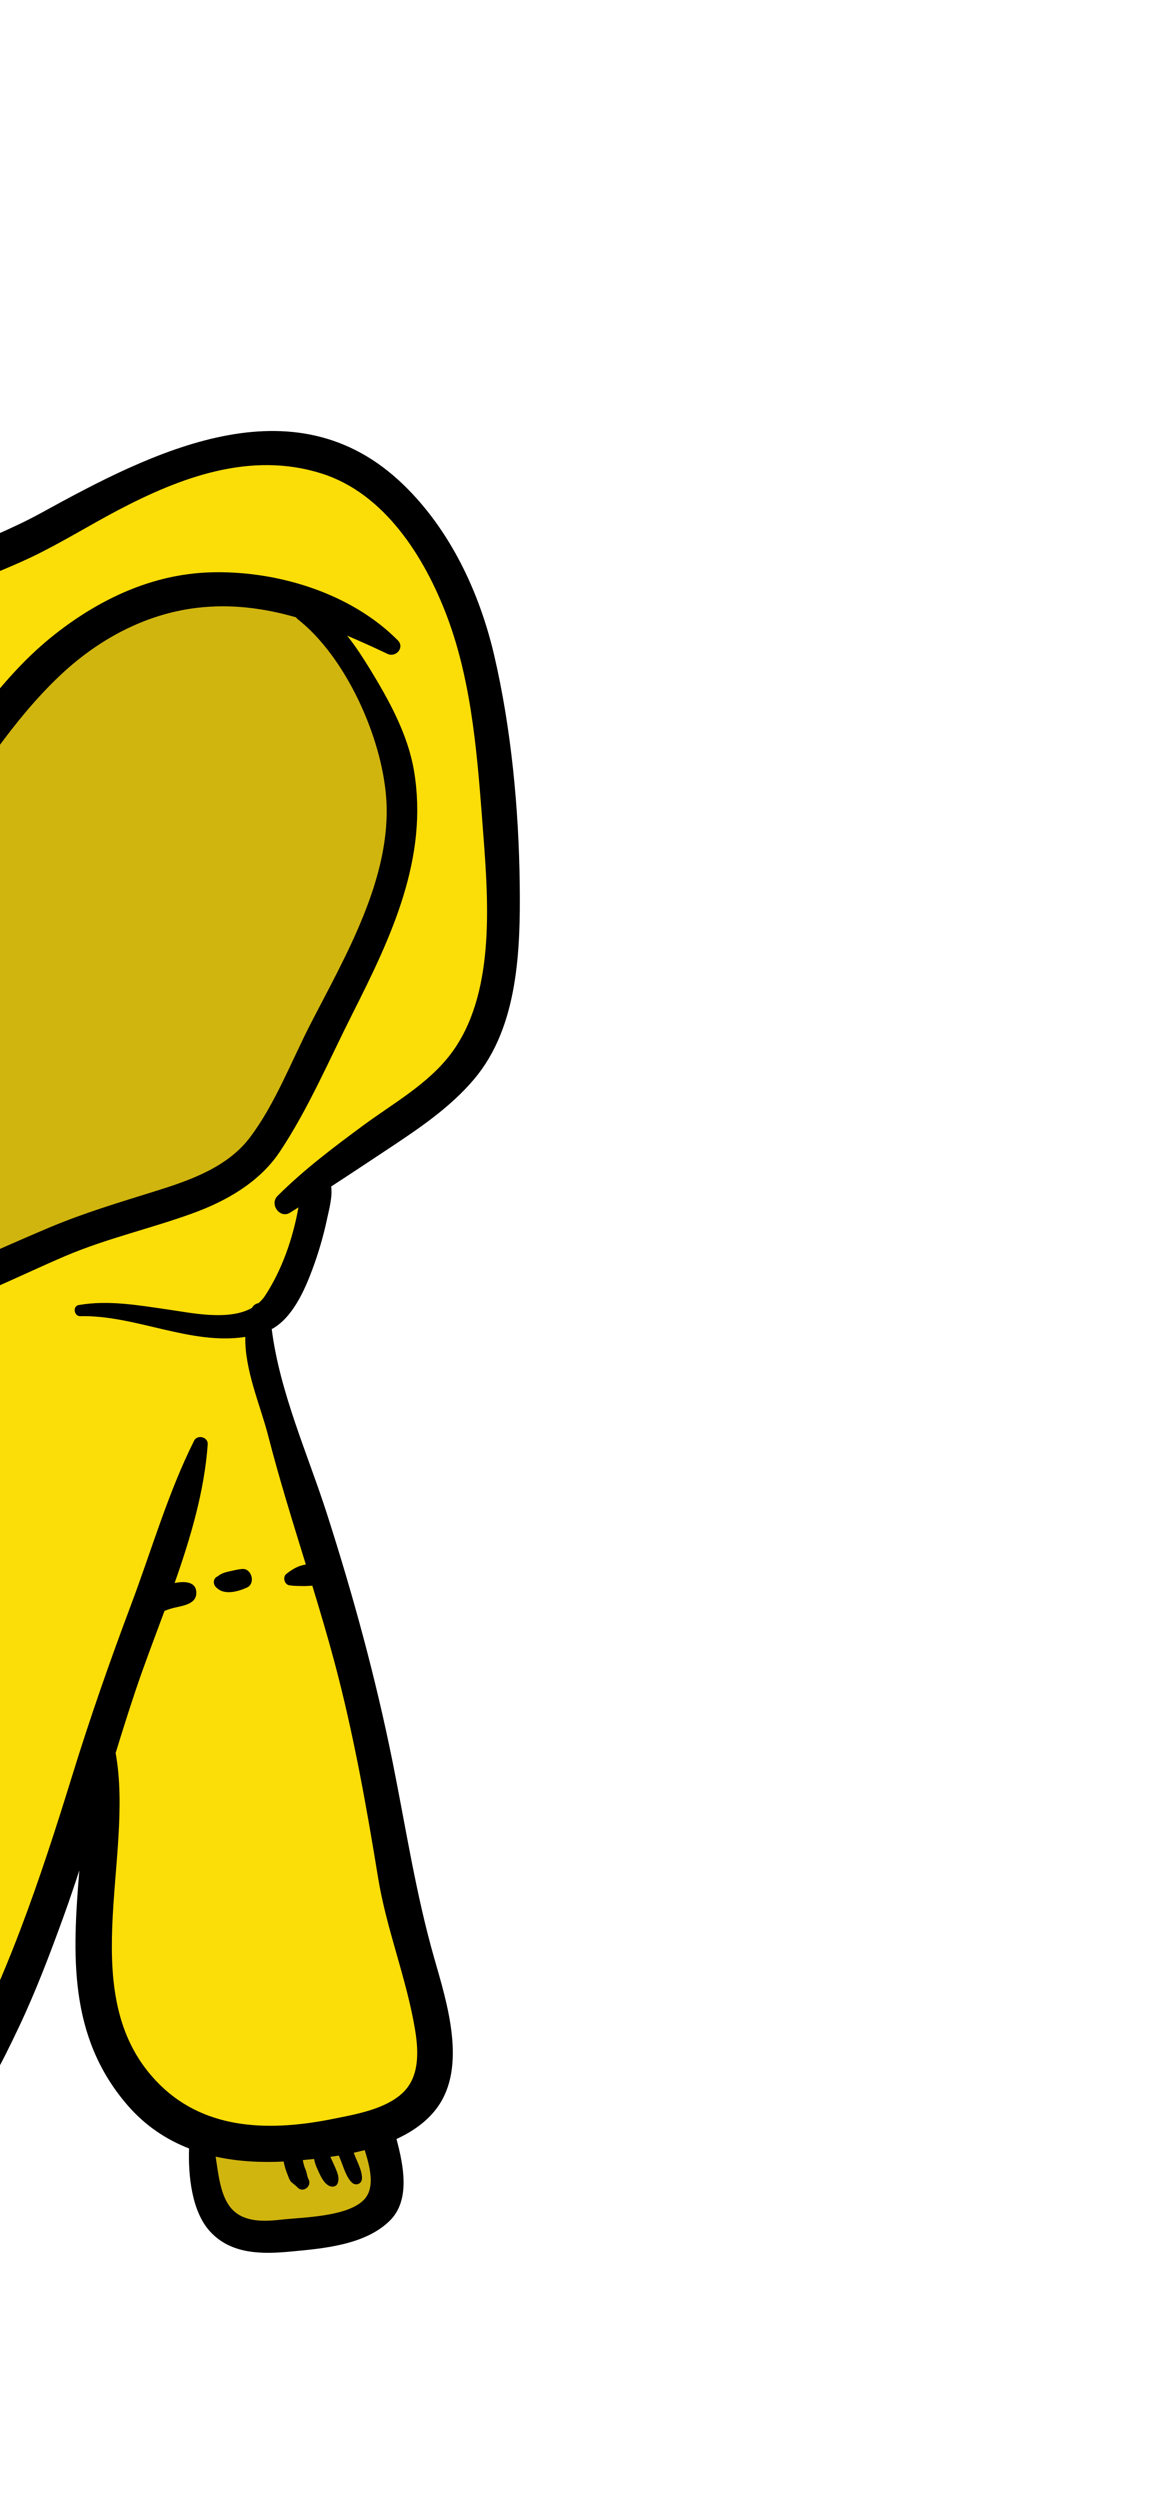 <svg width="125" height="268" viewBox="0 0 125 268" fill="none" xmlns="http://www.w3.org/2000/svg">
<g id="Hoodie">
<g id="Group">
<g id="Group_2">
<path id="_495166456" d="M-82.545 185.954C-83.529 187.506 -84.638 189.024 -85.711 190.492C-86.543 191.632 -87.403 192.81 -88.206 194.005L-88.54 194.499L-88.038 194.823C-77.88 201.369 -67.376 208.139 -56.564 214.577C-55.693 215.095 -54.82 215.612 -53.947 216.125C-47.548 219.883 -39.934 224.263 -31.972 228.247L-30.561 228.957C-26.511 231 -22.324 233.112 -17.933 234.152L-17.423 234.273L-17.269 233.766C-16.331 230.686 -14.829 227.876 -12.928 225.64L-12.365 224.977L-13.19 224.708C-13.469 224.617 -13.741 224.527 -13.994 224.44C-14.642 224.217 -15.301 223.974 -15.953 223.716L-16.503 223.498L-16.69 224.066C-16.933 224.808 -17.216 225.558 -17.491 226.284C-17.657 226.723 -17.822 227.161 -17.981 227.601C-18.069 227.845 -18.153 228.095 -18.238 228.347C-18.493 229.108 -18.757 229.894 -19.154 230.53C-19.217 230.63 -19.295 230.654 -19.387 230.6C-19.464 230.554 -19.494 230.479 -19.476 230.377C-19.325 229.541 -19.008 228.674 -18.7 227.837C-18.556 227.443 -18.413 227.053 -18.286 226.666L-18.125 226.171C-17.867 225.378 -17.602 224.558 -17.272 223.797L-17.044 223.27L-17.563 223.033C-18.061 222.804 -18.577 222.546 -19.096 222.266L-19.673 221.953L-19.891 222.577C-20.117 223.222 -20.378 223.873 -20.631 224.503C-21.028 225.492 -21.438 226.514 -21.739 227.577C-21.744 227.598 -21.754 227.623 -21.767 227.628C-21.791 227.638 -21.84 227.635 -21.878 227.612L-21.896 227.545C-21.646 226.514 -21.279 225.488 -20.924 224.497C-20.654 223.742 -20.375 222.961 -20.143 222.17L-20.019 221.746L-20.389 221.51C-20.842 221.222 -21.27 220.923 -21.663 220.622L-22.317 220.122L-22.544 220.916C-22.857 222.008 -23.505 223.24 -24.238 224.132C-24.245 224.136 -24.284 224.132 -24.33 224.105C-24.388 224.07 -24.412 224.027 -24.413 224.015C-24.276 223.601 -24.114 223.205 -23.942 222.784C-23.727 222.26 -23.505 221.719 -23.339 221.148C-23.265 220.892 -23.205 220.631 -23.145 220.369C-23.029 219.862 -22.918 219.384 -22.703 218.968C-22.687 218.937 -22.65 218.92 -22.621 218.912C-22.552 218.892 -22.465 218.901 -22.409 218.934L-22.247 219.111L-21.985 219.14C-21.909 219.142 -21.841 219.158 -21.778 219.188C-17.164 221.398 -11.575 223.632 -5.11 223.444L-4.795 223.434L-4.639 223.156C1.262 212.647 5.009 201.231 8.342 190.44C10.111 184.71 12.162 178.761 14.61 172.249C15.282 170.463 15.925 168.611 16.548 166.819C17.963 162.748 19.426 158.539 21.343 154.72C21.355 154.696 21.372 154.673 21.419 154.659C21.491 154.638 21.586 154.652 21.656 154.694C21.733 154.739 21.73 154.78 21.728 154.808C21.354 160.05 19.742 165.185 18.214 169.515L17.875 170.476L18.859 170.282C19.519 170.153 20.049 170.169 20.312 170.326C20.413 170.386 20.507 170.48 20.51 170.758C20.514 171.29 20.012 171.489 18.884 171.734C18.617 171.792 18.364 171.848 18.155 171.916C17.923 171.991 17.691 172.069 17.462 172.157L17.225 172.247C17.225 172.247 16.643 173.818 16.395 174.479C15.585 176.65 14.747 178.896 14.018 181.069C13.199 183.508 12.449 185.925 11.887 187.757L11.845 187.894L11.871 188.035C12.586 191.96 12.242 196.26 11.878 200.812C11.213 209.142 10.524 217.756 16.815 223.936C17.688 224.793 18.653 225.539 19.682 226.152C23.763 228.582 29.061 229.099 35.878 227.732L36.33 227.642C38.725 227.168 41.707 226.577 43.582 224.826C45.693 222.854 45.46 219.737 45.102 217.564C44.641 214.769 43.862 212.027 43.108 209.375C42.356 206.733 41.58 204 41.132 201.247C39.916 193.786 38.507 185.817 36.444 178.097C35.665 175.18 34.799 172.291 34.053 169.851L33.927 169.435L33.5 169.441C33.328 169.444 33.209 169.451 33.091 169.458C32.933 169.468 32.776 169.478 32.617 169.474L32.308 169.469C31.895 169.464 31.505 169.459 31.112 169.394C31.086 169.372 31.053 169.25 31.074 169.207C31.607 168.777 32.154 168.479 32.606 168.378C32.711 168.355 32.819 168.332 32.928 168.31L33.546 168.188L33.053 166.593C31.755 162.388 30.413 158.04 29.305 153.721C29.074 152.826 28.772 151.879 28.453 150.875C27.69 148.48 26.825 145.765 26.889 143.362L26.907 142.666L26.233 142.77C23.09 143.254 19.989 142.518 16.706 141.74C14.065 141.114 11.334 140.467 8.597 140.525C8.599 140.522 8.595 140.499 8.593 140.476C11.381 140.001 14.259 140.427 17.042 140.838L18.017 140.982C18.315 141.024 18.636 141.075 18.971 141.127C21.498 141.525 24.958 142.07 27.31 140.738L27.446 140.662L27.524 140.524C27.638 140.322 27.765 140.305 27.808 140.3L27.975 140.278L28.102 140.166C28.434 139.874 28.697 139.578 28.906 139.258C30.633 136.632 31.934 133.191 32.572 129.57L32.796 128.293C32.796 128.293 30.989 129.428 30.811 129.538C30.649 129.637 30.496 129.642 30.343 129.551C30.176 129.451 30.048 129.254 30.023 129.06C30.003 128.901 30.051 128.766 30.17 128.647C32.931 125.899 35.937 123.626 39.297 121.148C40.075 120.575 40.904 120.007 41.704 119.458C44.237 117.721 46.856 115.925 48.763 113.421C53.728 106.906 52.954 96.826 52.39 89.467L52.307 88.375C51.733 80.833 51.14 73.034 48.459 65.932C46.699 61.268 43.439 55.017 37.907 51.723C36.864 51.103 35.77 50.608 34.651 50.252C26.491 47.658 18.412 51.029 12.286 54.255C11.072 54.895 9.857 55.581 8.68 56.245C6.826 57.292 4.908 58.374 2.969 59.288C1.399 60.027 -0.239 60.699 -1.823 61.347C-3.498 62.034 -5.23 62.743 -6.898 63.54C-10.034 65.036 -13.935 66.898 -15.685 70.339C-17.541 73.987 -18.595 78.011 -19.599 82.159C-20.118 84.304 -20.577 86.494 -21.021 88.613C-22.074 93.631 -23.161 98.819 -25.107 103.653C-25.105 103.67 -25.142 103.663 -25.186 103.637C-25.244 103.602 -25.325 103.523 -25.31 103.446C-25.19 102.814 -25.077 102.181 -24.964 101.548L-25.985 101.103C-26.71 102.153 -27.519 103.128 -28.391 104.002C-28.482 104.094 -28.635 104.216 -28.808 104.357C-29.596 104.998 -30.204 105.536 -30.28 106.135C-30.383 106.937 -29.725 107.962 -28.919 109.121C-28.748 109.366 -28.6 109.579 -28.508 109.736C-27.774 110.984 -26.833 112.265 -25.838 113.621C-23.287 117.097 -20.395 121.037 -20.845 125.003C-20.861 125.141 -20.97 125.287 -21.11 125.358C-21.172 125.39 -21.257 125.412 -21.307 125.382C-21.34 125.363 -21.374 125.319 -21.403 125.258C-23.136 121.671 -24.884 118.715 -26.902 115.953C-28.727 113.458 -30.613 110.773 -31.873 107.801L-32.095 107.276L-32.61 107.49C-40.994 110.973 -49.629 113.562 -56.214 115.427L-56.904 115.623L-56.551 116.264C-56.313 116.698 -56.132 117.054 -55.984 117.387C-55.921 117.528 -55.8 117.88 -56.041 118.108C-56.155 118.217 -56.208 118.244 -56.232 118.247C-56.446 118.278 -56.632 118.253 -56.756 118.179C-56.825 118.138 -56.876 118.082 -56.917 118.003C-57.173 117.515 -57.416 116.98 -57.661 116.368L-57.852 115.889L-58.339 116.024C-61.071 116.786 -63.808 117.528 -66.541 118.268C-69.96 119.195 -73.495 120.153 -76.947 121.132C-83.767 123.067 -89.384 124.759 -94.621 126.459C-95.028 126.591 -95.445 126.724 -95.868 126.859C-100.339 128.287 -105.407 129.905 -108.642 133.299C-112.415 137.259 -109.143 144.263 -107.571 147.628C-105.985 151.025 -103.587 156.156 -99.772 158.428C-99.099 158.828 -98.396 159.13 -97.684 159.325C-91.784 160.94 -85.353 159.043 -80.41 157.212C-75.997 155.575 -71.445 153.417 -66.086 150.417C-66.03 150.396 -65.998 150.383 -65.967 150.368L-65.827 150.304L-65.738 150.175C-63.767 147.287 -61.881 144.271 -60.056 141.355C-59.393 140.295 -58.73 139.234 -58.061 138.177L-57.4 137.131C-55.686 134.413 -53.913 131.604 -51.989 128.959L-51.807 128.708L-51.944 128.339C-52.009 128.185 -52.063 128.062 -52.118 127.94C-52.242 127.663 -52.324 127.394 -52.363 127.14C-52.382 127.016 -52.397 126.718 -52.133 126.647C-52.061 126.628 -51.937 126.638 -51.841 126.695C-51.805 126.717 -51.779 126.743 -51.768 126.766C-51.722 126.869 -51.668 126.969 -51.614 127.068L-51.2 127.821L-50.658 127.186C-48.893 124.925 -47.174 123.064 -45.401 121.495C-45.188 121.307 -44.974 121.267 -44.784 121.381C-44.644 121.464 -44.541 121.615 -44.509 121.783C-44.474 121.965 -44.525 122.152 -44.657 122.323C-49.303 128.358 -53.271 134.179 -56.79 140.119L-57.119 140.675C-59.25 144.275 -61.455 147.998 -63.808 151.524L-63.908 151.672L-63.906 151.852C-63.903 152.197 -64.024 152.678 -64.62 153.01L-64.936 153.183L-65.01 153.291C-66.019 154.736 -66.976 156.031 -67.936 157.248C-69.848 159.671 -72.079 161.821 -74.237 163.899C-75.876 165.478 -77.57 167.11 -79.131 168.865C-84.023 174.363 -84.309 179.694 -79.937 183.877C-79.132 184.647 -78.235 185.322 -77.194 185.942C-75.172 187.146 -72.921 187.938 -70.744 188.704C-68.605 189.456 -66.393 190.234 -64.444 191.395C-64.352 191.45 -64.26 191.506 -64.169 191.563C-60.367 193.926 -58.191 197.48 -55.886 201.242L-55.386 202.058C-54.076 204.192 -52.592 206.61 -50.351 207.96C-47.441 209.693 -44.676 209.593 -41.406 208.919C-36.09 207.823 -31.939 210.254 -27.544 212.829C-27.193 213.038 -27.262 213.456 -27.347 213.648C-27.421 213.816 -27.599 214.079 -27.955 213.954C-28.22 213.861 -28.485 213.754 -28.749 213.642L-29.422 213.357L-29.523 214.089C-29.594 214.6 -29.789 215.162 -30.137 215.856L-30.205 215.99C-30.797 217.169 -31.408 218.388 -32.218 219.395C-32.229 219.397 -32.299 219.398 -32.371 219.355C-32.413 219.33 -32.43 219.305 -32.431 219.3C-32.332 218.404 -31.958 217.608 -31.562 216.765C-31.453 216.531 -31.343 216.297 -31.236 216.056C-31.057 215.649 -30.912 215.211 -30.772 214.788C-30.632 214.365 -30.488 213.928 -30.314 213.543L-30.082 213.03L-30.9 212.619C-31.455 212.339 -32.012 212.059 -32.574 211.796L-33.208 211.501L-33.358 212.192C-33.69 213.721 -34.582 215.493 -36.087 217.607C-36.155 217.703 -36.196 217.678 -36.216 217.666C-36.236 217.655 -36.278 217.63 -36.23 217.521C-35.984 216.953 -35.688 216.388 -35.403 215.842C-35.145 215.35 -34.88 214.842 -34.642 214.321C-34.427 213.85 -34.241 213.367 -34.061 212.899C-33.94 212.584 -33.818 212.268 -33.688 211.957L-33.453 211.394L-34.02 211.183C-34.89 210.86 -35.695 210.662 -36.482 210.578L-36.92 210.53L-37.069 210.953C-37.15 211.184 -37.291 211.429 -37.44 211.689C-37.561 211.9 -37.685 212.117 -37.795 212.349L-37.946 212.664C-38.344 213.494 -38.755 214.353 -38.965 215.269L-39.015 215.22C-39.072 214.2 -38.944 213.267 -38.625 212.368C-38.572 212.22 -38.52 212.056 -38.464 211.884C-38.422 211.75 -38.377 211.611 -38.329 211.471L-38.016 210.549L-38.961 210.707C-39.743 210.837 -40.508 211.008 -41.247 211.173C-43.058 211.576 -44.767 211.958 -46.65 211.776C-48.218 211.624 -49.726 211.124 -51.129 210.288C-53.344 208.97 -55.358 206.815 -57.286 203.703C-57.658 203.103 -58.019 202.486 -58.382 201.866C-59.459 200.025 -60.572 198.123 -62.036 196.545C-63.013 195.491 -64.149 194.585 -65.507 193.776C-67.288 192.716 -69.233 191.969 -70.729 191.437L-71.061 191.32C-72.695 190.739 -74.385 190.139 -76.004 189.426L-76.453 189.228L-76.707 189.65C-77.425 190.844 -78.621 191.974 -79.909 192.675C-79.934 192.688 -79.967 192.703 -79.985 192.693C-80.005 192.681 -80.029 192.647 -80.036 192.607C-80.043 192.567 -80.032 192.533 -80 192.496C-79.802 192.261 -79.602 192.019 -79.401 191.774C-78.786 191.029 -78.151 190.259 -77.473 189.597L-76.894 189.033L-77.614 188.662C-78.005 188.461 -78.395 188.244 -78.772 188.019C-78.892 187.948 -79.011 187.876 -79.13 187.802L-79.659 187.473L-79.93 188.036C-80.267 188.739 -80.789 189.447 -81.17 189.964C-81.893 190.944 -82.513 191.632 -83.54 192.248C-82.999 191.214 -82.406 190.271 -81.779 189.273L-81.5 188.829C-81.368 188.619 -81.243 188.398 -81.118 188.177C-80.972 187.918 -80.826 187.658 -80.663 187.414L-80.367 186.969L-80.785 186.633C-81.131 186.354 -81.425 186.098 -81.684 185.851L-82.18 185.377L-82.545 185.954Z" fill="#FBDD08"/>
<path id="_495166480" d="M30.174 231.055C27.564 231.185 25.161 231.01 23.032 230.534L22.226 230.355L22.356 231.184C22.391 231.407 22.425 231.635 22.459 231.866C22.733 233.726 23.043 235.835 24.28 237.144C24.536 237.416 24.83 237.651 25.153 237.843C26.618 238.715 28.485 238.598 30.119 238.419C30.502 238.377 30.95 238.341 31.439 238.302C34.013 238.095 37.537 237.813 39.179 236.177C40.792 234.57 39.907 231.756 39.432 230.244L39.267 229.722L38.749 229.855C38.367 229.954 37.983 230.046 37.597 230.129L36.964 230.265L37.234 231.019C37.316 231.244 37.419 231.483 37.526 231.731C37.773 232.302 38.054 232.949 38.032 233.432C38.03 233.485 38.011 233.495 38.006 233.498C37.997 233.503 37.973 233.512 37.937 233.491C37.532 233.131 37.251 232.366 37.024 231.752C36.954 231.561 36.886 231.378 36.819 231.213C36.759 231.066 36.695 230.916 36.629 230.765L36.449 230.354L36.016 230.426C35.718 230.476 35.42 230.523 35.125 230.565L34.36 230.674L34.733 231.456C34.854 231.707 34.973 231.958 35.081 232.207L35.175 232.421C35.391 232.906 35.614 233.408 35.457 233.768C35.46 233.761 35.458 233.756 35.453 233.753C35.442 233.746 35.417 233.748 35.397 233.744C35.356 233.734 35.314 233.717 35.27 233.691C34.907 233.475 34.596 232.783 34.391 232.325L34.283 232.088C34.176 231.856 34.094 231.595 34.018 231.24L33.909 230.728L33.4 230.784C32.99 230.828 32.592 230.867 32.201 230.903L31.584 230.96L31.702 231.582C31.771 231.949 31.858 232.34 32.028 232.708C32.084 232.832 32.118 232.981 32.153 233.139C32.202 233.358 32.253 233.585 32.375 233.802C32.392 233.832 32.431 233.901 32.341 233.993C32.297 234.037 32.212 234.088 32.15 234.051C31.95 233.845 31.782 233.712 31.62 233.584C31.554 233.532 31.489 233.48 31.424 233.425C31.361 233.37 31.269 233.131 31.22 233.003L31.157 232.842C30.967 232.383 30.839 231.955 30.764 231.534L30.674 231.03L30.174 231.055Z" fill="#D1B50F"/>
</g>
<g id="Group_3">
<path id="_495166336" d="M31.879 65.629C28.017 64.52 24.467 64.178 21.028 64.586C15.649 65.223 10.451 67.791 5.997 72.014C1.792 76 -1.495 80.818 -4.674 85.477C-5.355 86.475 -6.036 87.474 -6.727 88.466C-9.085 91.853 -11.426 95.129 -14.142 97.988C-14.67 98.544 -15.218 99.071 -15.683 99.513L-15.807 99.631L-15.847 99.8C-16.628 103.154 -15.996 106.635 -15.343 109.633C-14.794 112.156 -14.352 114.724 -13.926 117.207C-13.77 118.108 -13.615 119.012 -13.454 119.918C-12.79 123.656 -11.656 127.029 -10.085 129.944C-8.734 132.452 -7.754 134.585 -7.365 136.848L-7.243 137.559L-6.591 137.29C-4.34 136.364 -2.077 135.374 0.111 134.417C1.898 133.634 3.746 132.826 5.575 132.057C8.804 130.701 12.024 129.703 15.433 128.647L16.906 128.189C20.794 126.975 24.795 125.519 27.253 122.279C29.194 119.72 30.66 116.606 32.078 113.595C32.669 112.34 33.227 111.154 33.817 110.006C34.192 109.278 34.58 108.537 34.974 107.784C38.523 101.002 42.546 93.314 41.97 85.489C41.512 79.269 37.76 70.257 32.273 65.942C32.246 65.922 32.218 65.89 32.186 65.847L32.069 65.684L31.879 65.629Z" fill="#D1B50F"/>
</g>
<g id="Group_4">
<path id="_495165232" d="M-41.862 157.587L-41.898 157.636C-43.792 159.635 -47.746 163.262 -52.541 164.615C-56.593 165.758 -59.983 166.053 -62.617 165.491L-63.194 165.367L-63.288 165.959C-64.079 170.978 -66.819 175.634 -69.469 180.136C-69.741 180.598 -70.567 182.01 -70.567 182.01L-70.074 182.307C-66.435 184.49 -62.931 187.089 -59.544 189.603C-56.058 192.189 -52.454 194.862 -48.677 197.106C-46.854 198.19 -45.132 199.093 -43.414 199.867C-41.328 200.807 -39.139 201.593 -37.023 202.353C-33.936 203.462 -30.744 204.609 -27.859 206.242C-27.699 206.332 -27.541 206.424 -27.383 206.518C-26.209 207.216 -25.056 208.02 -23.942 208.796C-22.819 209.58 -21.658 210.39 -20.462 211.1C-18.891 212.034 -17.502 212.656 -16.089 213.058L-15.66 213.179L-15.446 212.786C-13.964 210.07 -12.112 207.214 -9.941 204.297L-9.707 203.982C-8.26 202.036 -6.765 200.025 -4.896 198.553L-4.353 198.127L-4.873 197.663C-7.479 195.337 -8.794 190.361 -9.356 188.235C-10.421 184.207 -11.367 179.558 -10.318 175.613C-10.312 175.591 -10.303 175.573 -10.295 175.555L-10.087 175.004L-10.519 174.758C-13.927 172.821 -17.422 170.918 -20.802 169.078C-22.772 168.005 -24.742 166.933 -26.706 165.848L-27.048 165.659C-29.798 164.14 -32.642 162.57 -35.412 160.983C-35.81 160.754 -36.221 160.526 -36.639 160.294C-37.277 159.94 -37.93 159.576 -38.575 159.193C-39.601 158.584 -40.395 158.047 -41.076 157.503L-41.486 157.175L-41.862 157.587Z" fill="#D1B50F"/>
</g>
</g>
<g id="Group_5">
<path id="_495165592" d="M-14.555 127.651C-14.46 127.865 -14.355 128.072 -14.255 128.283C-17.811 131.599 -20.616 135.889 -23.304 139.894C-24.854 142.202 -26.349 144.546 -27.838 146.895C-29.275 149.162 -31.526 151.491 -32.083 154.17C-32.284 155.139 -31.31 155.952 -30.434 155.468C-28.445 154.368 -27.369 152.177 -26.149 150.299C-24.642 147.976 -23.218 145.601 -21.807 143.216C-19.153 138.73 -16.263 134.581 -13.109 130.514C-12.647 131.342 -12.163 132.158 -11.674 132.978C-10.388 135.129 -9.801 137.448 -8.908 139.764C-8.694 140.318 -8.23 140.589 -7.779 140.593C-7.562 140.621 -7.321 140.601 -7.057 140.518C-5.911 140.159 -4.782 139.75 -3.662 139.311C-5.538 142.519 -6.905 146.083 -8.319 149.484C-9.357 151.983 -10.473 154.432 -11.663 156.858C-12.858 159.294 -14.719 161.43 -15.35 164.107C-15.579 165.077 -14.612 165.696 -13.799 165.329C-9.477 163.373 -7.61 156.854 -6.034 152.673C-4.136 147.634 -2.3 142.672 -0.065 137.804C2.312 136.754 4.665 135.642 7.041 134.631C11.49 132.738 16.186 131.698 20.713 130.045C24.278 128.744 27.823 126.729 29.997 123.465C33.042 118.896 35.332 113.526 37.816 108.61C41.912 100.503 45.98 91.961 44.371 82.567C43.706 78.686 41.688 75.044 39.668 71.74C38.951 70.569 38.143 69.304 37.215 68.146C38.666 68.756 40.106 69.415 41.54 70.095C42.434 70.519 43.421 69.424 42.642 68.639C37.519 63.474 29.462 61.115 22.443 61.36C16.292 61.575 10.717 64.205 5.921 67.968C0.309 72.373 -3.669 78.5 -7.68 84.353C-10.536 88.522 -13.374 92.746 -16.596 96.631C-18.983 99.51 -21.676 102.19 -22.715 105.925C-22.99 106.915 -21.536 107.547 -21.064 106.626C-20.427 105.383 -19.585 104.288 -18.648 103.265C-19.039 108.13 -17.399 113.84 -16.86 117.932C-16.425 121.233 -15.903 124.582 -14.555 127.651ZM-14.807 109.574C-15.498 106.399 -16.04 103.132 -15.309 99.996C-14.774 99.487 -14.247 98.976 -13.747 98.448C-10.975 95.527 -8.577 92.158 -6.274 88.846C-2.309 83.149 1.339 77.247 6.383 72.46C10.456 68.593 15.519 65.828 21.099 65.162C24.797 64.72 28.317 65.198 31.732 66.176C31.789 66.255 31.852 66.328 31.931 66.39C37.079 70.435 40.925 79.016 41.401 85.517C42.025 94.041 37.013 102.528 33.303 109.743C31.259 113.717 29.477 118.395 26.786 121.945C24.364 125.141 20.356 126.531 16.715 127.672C12.864 128.879 9.064 130.002 5.333 131.573C1.26 133.288 -2.747 135.135 -6.832 136.82C-7.26 134.322 -8.409 131.969 -9.612 129.735C-11.27 126.659 -12.307 123.318 -12.916 119.884C-13.53 116.427 -14.06 113.011 -14.807 109.574Z" fill="black"/>
<path id="_495165568" d="M42.506 229.301C44.248 228.499 45.784 227.422 46.868 225.938C50.094 221.523 47.911 214.679 46.557 209.937C44.566 202.959 43.509 195.922 42.074 188.808C40.265 179.844 37.881 171.124 35.095 162.421C33.02 155.939 29.995 149.3 29.131 142.482C31.34 141.288 32.647 138.342 33.483 136.092C34.147 134.308 34.676 132.497 35.071 130.629C35.26 129.738 35.664 128.281 35.502 127.193C37.534 125.873 39.552 124.531 41.575 123.19C44.88 120.998 48.258 118.738 50.845 115.666C55.557 110.072 55.803 101.814 55.717 94.78C55.619 86.715 54.818 78.15 52.985 70.276C51.404 63.485 48.267 56.822 43.255 51.968C31.489 40.571 16.201 48.504 4.433 54.976C-1.871 58.442 -9.093 60.218 -14.795 64.749C-20.529 69.306 -21.787 78.691 -22.967 85.522C-23.453 88.336 -23.88 91.162 -24.314 93.987C-24.5 94.115 -24.658 94.301 -24.759 94.556C-26.228 98.231 -28.845 100.934 -31.605 103.592C-32.099 104.067 -32.429 104.594 -32.614 105.156C-49.288 110.21 -66.205 114.269 -82.923 119.15C-88.733 120.846 -94.617 122.52 -100.29 124.641C-104.81 126.332 -110.705 128.619 -113.056 133.266C-113.749 134.635 -113.977 136.201 -113.913 137.833C-117.079 138.045 -120.279 139.312 -121.466 142.583C-122.823 146.32 -121.433 150.484 -119.915 153.97C-118.54 157.125 -116.524 160.315 -113.252 161.652C-109.78 163.07 -106.238 161.976 -103.095 160.3C-102.669 160.671 -102.234 161.025 -101.78 161.352C-97.298 164.586 -90.542 163.648 -85.602 162.53C-80.906 161.468 -76.363 159.626 -71.991 157.53C-78.299 164.901 -90.437 171.399 -84.681 182.862C-84.642 182.939 -84.597 183.008 -84.557 183.083C-86.761 186.653 -89.84 189.588 -91.852 193.288C-92.293 194.1 -92.16 194.862 -91.751 195.42C-91.674 195.555 -91.579 195.686 -91.447 195.805C-87.237 199.571 -82.352 202.654 -77.665 205.747C-70.49 210.482 -63.16 214.964 -55.761 219.322C-48.396 223.66 -40.943 227.86 -33.309 231.679C-28.333 234.168 -22.952 237.048 -17.444 238.017C-16.916 238.11 -16.455 238.012 -16.071 237.801C-15.338 237.749 -14.662 237.3 -14.454 236.341C-13.63 232.556 -11.699 229.43 -9.545 226.331C-7.439 226.78 -5.255 226.996 -3.572 226.546C-2.27 226.198 -1.623 224.32 -1.019 223.262C0.1 221.298 1.099 219.264 2.065 217.218C3.861 213.413 5.364 209.448 6.801 205.487C7.4 203.836 7.961 202.172 8.506 200.502C7.779 209.432 7.276 218.263 13.652 225.66C15.561 227.874 17.817 229.361 20.267 230.317C20.171 233.13 20.525 237.038 22.517 239.215C24.772 241.681 28.094 241.658 31.145 241.37C34.637 241.042 39.153 240.673 41.798 238.049C44.017 235.847 43.257 232.138 42.506 229.301ZM-115.562 154.193C-116.887 151.888 -117.995 149.075 -118.296 146.416C-118.686 142.974 -116.317 141.697 -113.387 141.384C-112.81 143.81 -111.875 146.176 -111.109 148.072C-110.762 148.928 -110.384 149.794 -109.974 150.656C-110.464 150.812 -110.953 150.973 -111.446 151.106C-112.368 151.357 -113.256 151.663 -114.133 152.045C-114.754 152.315 -114.317 153.365 -113.683 153.158C-112.288 152.703 -110.725 152.49 -109.308 151.998C-109.187 152.233 -109.064 152.47 -108.937 152.704C-110.23 152.902 -111.494 153.41 -112.407 154.277C-112.935 154.778 -112.264 155.662 -111.647 155.303C-110.55 154.661 -109.312 154.405 -108.07 154.207C-107.958 154.39 -107.845 154.572 -107.731 154.753C-108.516 154.905 -109.287 155.137 -110.057 155.368C-110.806 155.592 -110.501 156.745 -109.741 156.565C-108.805 156.344 -107.861 156.131 -106.909 155.987C-106.568 156.474 -106.212 156.949 -105.842 157.409C-109.743 159.091 -113.06 158.546 -115.562 154.193ZM17.165 223.513C7.768 214.285 14.466 199.303 12.396 187.926C13.081 185.693 13.78 183.465 14.524 181.25C15.468 178.439 16.566 175.579 17.637 172.683C17.856 172.599 18.079 172.525 18.301 172.453C19.229 172.153 21.059 172.12 21.047 170.741C21.038 169.616 19.954 169.456 18.719 169.7C20.441 164.822 21.909 159.851 22.268 154.835C22.324 154.046 21.157 153.75 20.814 154.434C18.027 159.986 16.243 166.203 14.053 172.026C11.79 178.045 9.67 184.108 7.77 190.258C4.304 201.48 0.573 212.648 -5.169 222.876C-11.032 223.052 -16.261 221.23 -21.577 218.688C-21.719 218.621 -21.863 218.59 -22.006 218.586C-22.329 218.235 -23.006 218.265 -23.24 218.72C-23.606 219.428 -23.697 220.24 -23.919 221.004C-24.202 221.982 -24.666 222.886 -24.985 223.849C-25.196 224.488 -24.27 225.058 -23.838 224.531C-23.134 223.672 -22.405 222.394 -22.037 221.107C-21.613 221.432 -21.173 221.736 -20.722 222.023C-21.255 223.843 -22.035 225.577 -22.483 227.427C-22.682 228.251 -21.463 228.582 -21.232 227.766C-20.749 226.059 -19.977 224.465 -19.394 222.798C-18.881 223.076 -18.359 223.338 -17.827 223.58C-18.237 224.526 -18.539 225.521 -18.86 226.5C-19.266 227.735 -19.84 229.01 -20.071 230.291C-20.221 231.125 -19.173 231.599 -18.715 230.867C-18.146 229.957 -17.852 228.836 -17.488 227.826C-17.061 226.644 -16.583 225.47 -16.19 224.275C-15.531 224.535 -14.868 224.779 -14.208 225.005C-13.952 225.093 -13.677 225.185 -13.395 225.276C-15.417 227.657 -16.933 230.606 -17.849 233.611C-22.69 232.468 -27.362 229.96 -31.763 227.761C-39.224 224.032 -46.496 219.9 -53.699 215.674C-65.244 208.899 -76.502 201.66 -87.762 194.41C-85.927 191.681 -83.849 189.117 -82.091 186.341C-81.791 186.627 -81.477 186.896 -81.154 187.155C-81.459 187.613 -81.71 188.123 -82 188.584C-82.712 189.72 -83.418 190.828 -84.082 191.985C-84.376 192.499 -83.781 193.124 -83.273 192.819C-82.177 192.161 -81.509 191.427 -80.74 190.383C-80.315 189.807 -79.798 189.102 -79.443 188.363C-78.939 188.676 -78.42 188.97 -77.889 189.245C-78.814 190.147 -79.643 191.224 -80.454 192.186C-80.93 192.75 -80.345 193.626 -79.662 193.254C-78.363 192.546 -77.049 191.355 -76.247 190.021C-74.5 190.79 -72.683 191.425 -70.935 192.045C-67.799 193.158 -64.79 194.496 -62.471 196.995C-60.567 199.048 -59.263 201.688 -57.792 204.061C-55.23 208.197 -51.754 211.914 -46.729 212.395C-43.954 212.661 -41.541 211.758 -38.897 211.314C-39.005 211.632 -39.097 211.944 -39.189 212.203C-39.55 213.217 -39.672 214.223 -39.613 215.286C-39.576 215.954 -38.604 216.133 -38.446 215.442C-38.225 214.474 -37.739 213.528 -37.318 212.64C-37.068 212.113 -36.736 211.667 -36.568 211.188C-35.779 211.271 -35.005 211.477 -34.242 211.759C-34.567 212.537 -34.839 213.34 -35.188 214.108C-35.684 215.197 -36.304 216.22 -36.782 217.318C-37.12 218.095 -36.151 218.672 -35.662 217.985C-34.549 216.42 -33.274 214.368 -32.838 212.354C-32.174 212.663 -31.517 212.999 -30.862 213.328C-31.225 214.131 -31.44 215.062 -31.787 215.846C-32.293 216.991 -32.89 218.01 -33.027 219.274C-33.093 219.883 -32.189 220.262 -31.814 219.796C-30.935 218.703 -30.299 217.411 -29.667 216.153C-29.36 215.541 -29.089 214.877 -28.996 214.205C-28.72 214.32 -28.445 214.432 -28.169 214.529C-26.904 214.974 -26.177 213.013 -27.299 212.356C-31.95 209.634 -36.096 207.261 -41.554 208.391C-44.62 209.026 -47.293 209.195 -50.097 207.509C-52.282 206.194 -53.743 203.744 -55.052 201.612C-57.557 197.535 -59.774 193.69 -63.903 191.125C-68.877 188.035 -75.216 187.691 -79.573 183.525C-84.43 178.88 -82.534 173.6 -78.728 169.321C-75.118 165.262 -70.899 161.964 -67.51 157.668C-66.487 156.37 -65.51 155.037 -64.564 153.681C-64.497 153.644 -64.429 153.607 -64.361 153.57C-63.643 153.169 -63.35 152.539 -63.355 151.903C-60.873 148.183 -58.597 144.314 -56.318 140.465C-52.63 134.236 -48.62 128.432 -44.221 122.714C-43.356 121.59 -44.681 120.114 -45.784 121.089C-47.733 122.815 -49.486 124.776 -51.113 126.861C-51.166 126.765 -51.219 126.67 -51.263 126.571C-51.429 126.193 -51.924 126.029 -52.291 126.127C-52.81 126.266 -53.008 126.761 -52.933 127.263C-52.884 127.59 -52.778 127.915 -52.644 128.216C-52.59 128.335 -52.537 128.454 -52.485 128.574C-52.481 128.586 -52.479 128.594 -52.473 128.61C-52.468 128.624 -52.461 128.637 -52.456 128.65C-54.639 131.654 -56.611 134.838 -58.551 137.906C-61.086 141.916 -63.548 145.982 -66.219 149.894C-66.272 149.919 -66.324 149.933 -66.377 149.962C-70.973 152.539 -75.686 154.9 -80.622 156.733C-85.89 158.691 -91.961 160.374 -97.556 158.847C-102.305 157.551 -105.136 151.61 -107.07 147.47C-108.836 143.688 -111.592 137.31 -108.241 133.79C-104.797 130.174 -99.02 128.571 -94.452 127.084C-88.609 125.182 -82.705 123.428 -76.797 121.747C-70.638 119.996 -64.403 118.361 -58.193 116.625C-57.962 117.202 -57.709 117.77 -57.424 118.315C-57.165 118.808 -56.653 118.932 -56.158 118.861C-55.959 118.833 -55.803 118.708 -55.661 118.574C-55.271 118.202 -55.269 117.656 -55.477 117.191C-55.654 116.795 -55.856 116.408 -56.066 116.026C-48.037 113.744 -40.075 111.241 -32.4 108.046C-31.141 111.02 -29.256 113.727 -27.366 116.313C-25.213 119.258 -23.508 122.244 -21.924 125.523C-21.491 126.417 -20.386 125.881 -20.296 125.087C-19.643 119.342 -25.366 113.993 -28.032 109.459C-28.432 108.779 -29.836 107.082 -29.727 106.233C-29.654 105.66 -28.373 104.807 -28 104.433C-27.099 103.528 -26.268 102.525 -25.529 101.453C-25.641 102.085 -25.755 102.716 -25.874 103.345C-26.015 104.087 -24.905 104.67 -24.591 103.89C-21.802 96.962 -20.806 89.551 -19.052 82.309C-18.086 78.318 -17.045 74.271 -15.183 70.611C-13.525 67.351 -9.756 65.541 -6.655 64.058C-3.422 62.513 -0.032 61.328 3.21 59.798C6.4 58.294 9.427 56.393 12.549 54.747C19.316 51.178 26.838 48.338 34.486 50.763C41.233 52.902 45.523 59.718 47.925 66.085C50.703 73.449 51.218 81.676 51.813 89.455C52.385 96.941 53.064 106.76 48.298 113.018C45.84 116.245 42.139 118.284 38.945 120.642C35.735 123.011 32.595 125.373 29.754 128.203C28.861 129.092 30.003 130.674 31.087 130.004C31.391 129.816 31.691 129.622 31.994 129.432C31.412 132.738 30.219 136.159 28.413 138.907C28.211 139.216 27.969 139.471 27.709 139.701C27.439 139.736 27.187 139.894 27.011 140.207C24.525 141.616 20.556 140.747 18.07 140.391C14.877 139.934 11.645 139.342 8.436 139.902C7.764 140.02 7.931 141.108 8.595 141.093C14.529 140.961 20.401 144.231 26.301 143.317C26.207 146.816 27.939 150.749 28.731 153.839C29.927 158.501 31.366 163.105 32.787 167.715C32.673 167.738 32.56 167.762 32.451 167.786C31.817 167.929 31.178 168.335 30.681 168.739C30.283 169.063 30.494 169.858 30.998 169.94C31.533 170.027 32.041 170.015 32.58 170.026C32.867 170.032 33.15 169.999 33.437 169.991C33.453 169.991 33.468 169.992 33.483 169.991C34.317 172.723 35.131 175.46 35.867 178.216C37.884 185.775 39.28 193.591 40.535 201.307C41.438 206.856 43.588 212.076 44.502 217.623C44.888 219.968 44.974 222.668 43.154 224.369C41.28 226.121 38.122 226.658 35.721 227.141C29.257 228.443 22.231 228.487 17.165 223.513ZM38.986 235.845C37.186 237.641 32.566 237.682 30.255 237.937C28.446 238.136 26.254 238.291 24.886 236.84C23.632 235.512 23.421 233.138 23.117 231.189C25.468 231.712 27.936 231.842 30.41 231.717C30.498 232.209 30.649 232.687 30.838 233.148C30.943 233.401 31.052 233.771 31.267 233.954C31.481 234.136 31.711 234.292 31.903 234.499C32.486 235.127 33.487 234.344 33.069 233.602C32.913 233.325 32.913 232.92 32.743 232.551C32.603 232.245 32.525 231.899 32.461 231.561C32.855 231.525 33.257 231.485 33.67 231.44C33.74 231.773 33.831 232.1 33.977 232.415C34.279 233.066 34.709 234.215 35.483 234.391C35.734 234.448 36.059 234.359 36.175 234.1C36.475 233.426 36.074 232.688 35.803 232.059C35.683 231.781 35.548 231.5 35.413 231.217C35.713 231.174 36.014 231.126 36.317 231.076C36.382 231.222 36.444 231.367 36.502 231.511C36.811 232.273 37.129 233.433 37.743 233.985C38.158 234.358 38.777 234.118 38.803 233.544C38.841 232.697 38.258 231.693 37.971 230.902C37.956 230.86 37.94 230.815 37.925 230.772C38.318 230.688 38.709 230.593 39.099 230.492C39.662 232.288 40.266 234.569 38.986 235.845Z" fill="black"/>
<path id="_495165712" d="M25.962 168.194C25.47 168.234 25.005 168.367 24.523 168.466C24.122 168.548 23.662 168.699 23.346 168.978C22.777 169.213 22.811 169.941 23.281 170.255C24.091 171.03 25.602 170.593 26.487 170.179C27.421 169.744 26.985 168.109 25.962 168.194Z" fill="black"/>
<path id="_495165448" d="M-6.974 187.584C-7.67 184.117 -8.251 179.874 -7.286 176.413C-7.156 175.946 -7.201 175.537 -7.354 175.193C-7.046 174.517 -7.142 173.656 -7.965 173.158C-13.642 169.718 -19.533 166.616 -25.445 163.624C-28.416 162.12 -31.39 160.624 -34.346 159.086C-36.536 157.947 -38.887 156.431 -41.297 155.678C-41.879 154.826 -43.08 154.405 -43.996 155.354C-46.65 158.104 -49.376 160.451 -52.834 162.096C-56.427 163.804 -59.742 163.732 -63.483 164.112C-63.841 163.948 -64.24 163.96 -64.53 164.261C-64.877 164.393 -65.025 164.729 -64.945 165.037C-67.384 170.729 -70.187 176.009 -73.248 181.389C-73.921 182.572 -72.963 183.676 -71.936 183.789C-62.405 189.81 -54.143 197.89 -43.885 202.682C-38.781 205.065 -33.317 206.461 -28.401 209.285C-24.393 211.588 -20.991 215.383 -16.248 216.051C-15.948 216.094 -15.675 216.062 -15.428 215.984C-14.813 216.145 -14.119 215.969 -13.67 215.25C-12.001 212.571 -10.486 209.799 -8.77 207.148C-6.951 204.338 -4.69 201.879 -2.835 199.113C-2.754 198.994 -2.704 198.869 -2.679 198.743C-2.546 198.537 -2.526 198.277 -2.724 198.007C-5.029 194.866 -6.21 191.403 -6.974 187.584ZM-27.599 205.745C-32.51 202.966 -38.086 201.653 -43.201 199.35C-52.893 194.987 -60.717 187.275 -69.803 181.824C-66.953 176.934 -63.633 171.716 -62.74 166.057C-59.395 166.771 -55.514 166.05 -52.397 165.169C-48.295 164.009 -44.37 161.062 -41.463 157.984C-41.451 157.971 -41.444 157.957 -41.432 157.944C-39.684 159.341 -37.541 160.415 -35.696 161.473C-32.808 163.126 -29.894 164.733 -26.981 166.341C-21.589 169.317 -16.156 172.201 -10.8 175.244C-10.824 175.31 -10.854 175.368 -10.873 175.44C-11.973 179.577 -10.982 184.319 -9.912 188.37C-9.121 191.363 -7.814 195.803 -5.253 198.087C-7.284 199.688 -8.865 201.876 -10.403 203.943C-12.414 206.647 -14.326 209.525 -15.952 212.506C-20.334 211.262 -23.664 207.971 -27.599 205.745Z" fill="black"/>
</g>
</g>
</svg>
